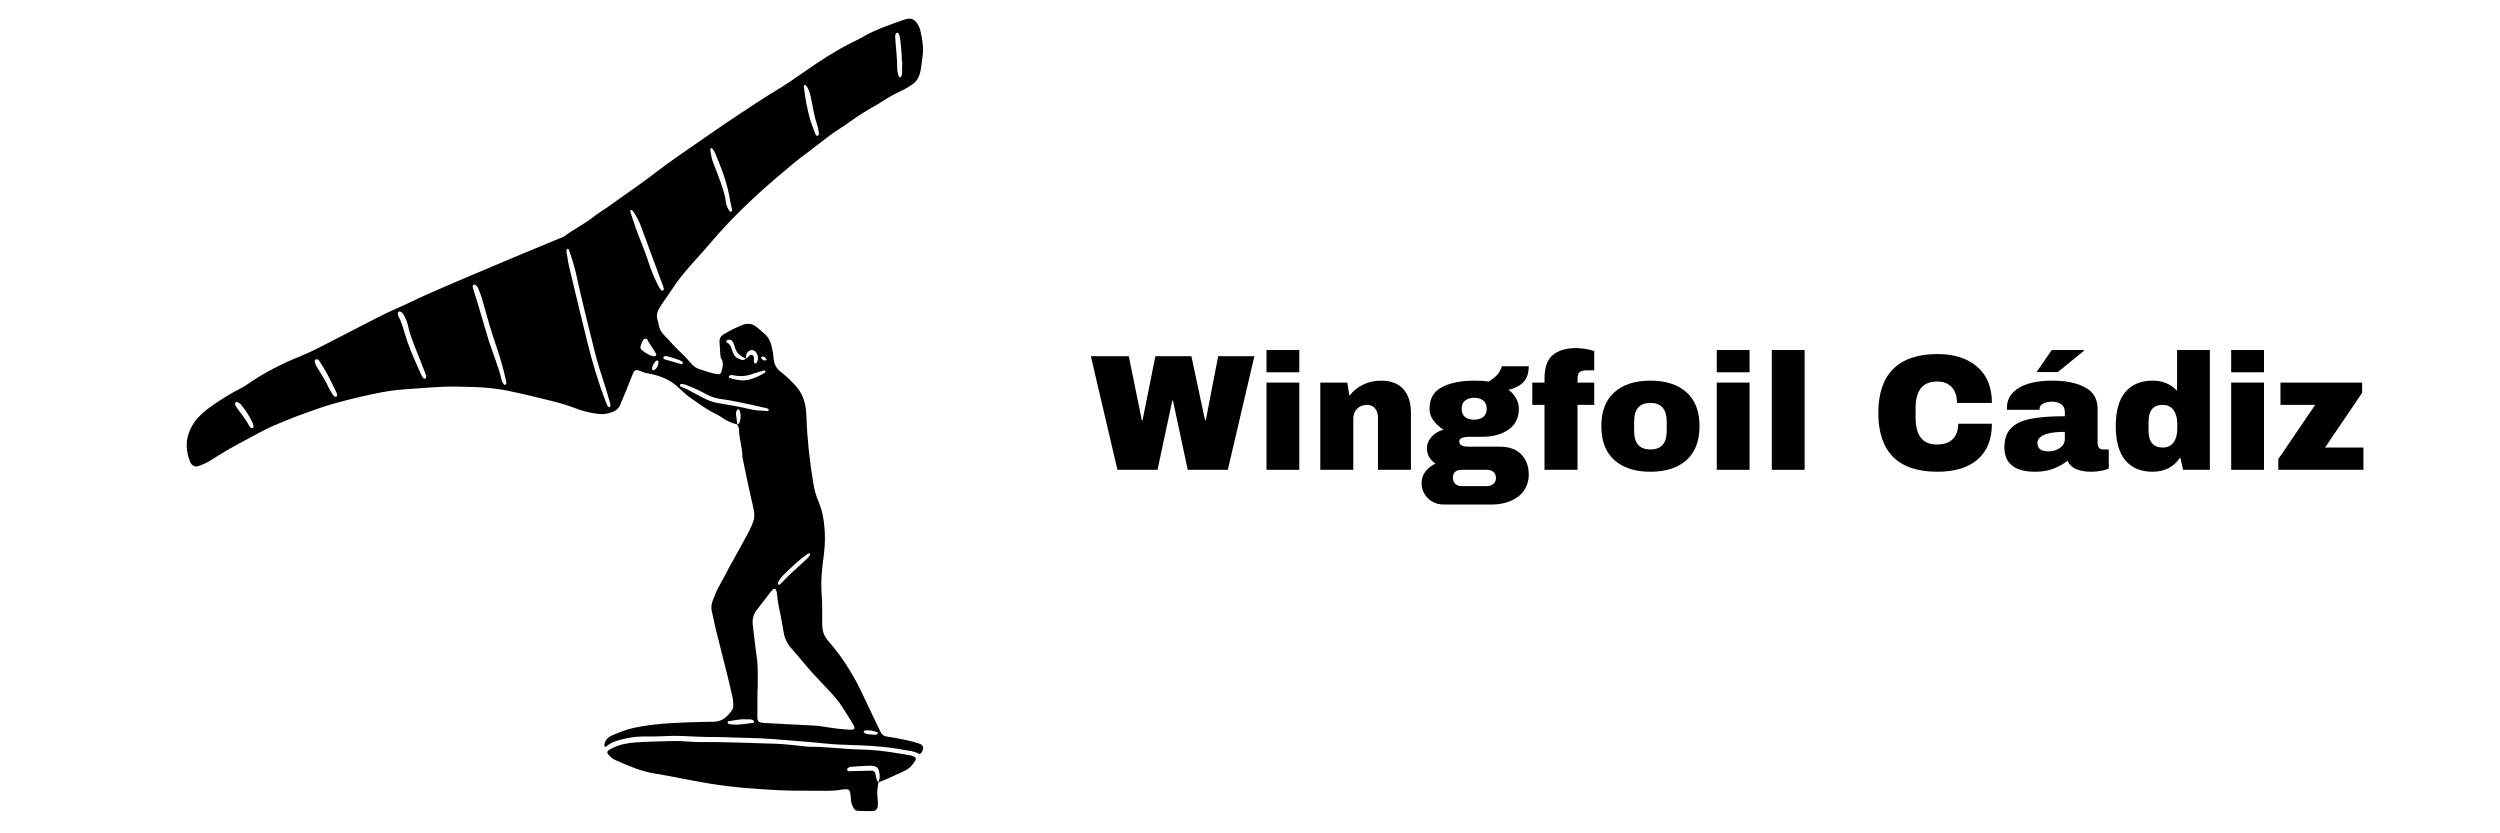 <svg xmlns="http://www.w3.org/2000/svg" xmlns:xlink="http://www.w3.org/1999/xlink" width="243" zoomAndPan="magnify" viewBox="0 0 182.25 60.75" height="81" preserveAspectRatio="xMidYMid meet" version="1.0"><defs><g/></defs><path fill="#000000" d="M 66.945 54.184 C 66.621 54.082 66.293 53.996 65.957 53.93 C 65.527 53.836 65.094 53.758 64.656 53.695 C 64.438 53.664 64.293 53.574 64.199 53.371 C 63.762 52.449 63.309 51.531 62.879 50.605 C 62.215 49.18 61.383 47.863 60.344 46.684 C 60.121 46.43 60.004 46.145 59.961 45.824 C 59.938 45.664 59.938 45.504 59.938 45.344 C 59.926 44.684 59.957 44.02 59.902 43.363 C 59.828 42.473 59.906 41.598 60.023 40.727 C 60.113 40.086 60.16 39.449 60.129 38.809 C 60.086 38.047 59.977 37.293 59.676 36.582 C 59.488 36.137 59.359 35.684 59.285 35.203 C 59.023 33.598 58.84 31.992 58.789 30.367 C 58.785 30.207 58.77 30.047 58.754 29.887 C 58.684 29.188 58.434 28.57 57.941 28.055 C 57.695 27.793 57.441 27.535 57.16 27.309 C 57.066 27.23 56.969 27.16 56.879 27.082 C 56.594 26.836 56.422 26.539 56.398 26.148 C 56.383 25.891 56.336 25.633 56.281 25.379 C 56.207 25.023 56.09 24.676 55.82 24.414 C 55.605 24.207 55.379 24.012 55.141 23.828 C 54.809 23.57 54.445 23.543 54.062 23.715 C 53.844 23.812 53.621 23.902 53.406 24.008 C 53.176 24.125 52.945 24.254 52.727 24.391 C 52.527 24.52 52.43 24.703 52.453 24.953 C 52.48 25.23 52.484 25.512 52.508 25.793 C 52.516 25.91 52.523 26.043 52.582 26.141 C 52.785 26.477 52.676 26.801 52.582 27.129 C 52.551 27.234 52.465 27.293 52.355 27.281 C 51.891 27.234 51.461 27.055 51.023 26.922 C 50.789 26.852 50.59 26.727 50.422 26.539 C 50.172 26.258 49.922 25.965 49.641 25.711 C 49.195 25.305 48.816 24.84 48.395 24.41 C 48.184 24.199 48.074 23.957 48.016 23.68 C 47.996 23.578 47.988 23.477 47.953 23.387 C 47.809 23.008 47.922 22.68 48.125 22.363 C 48.199 22.242 48.277 22.129 48.355 22.012 C 48.582 21.684 48.82 21.359 49.039 21.023 C 49.418 20.43 49.871 19.895 50.328 19.363 C 50.797 18.82 51.297 18.297 51.762 17.746 C 53.367 15.84 55.18 14.145 57.09 12.547 C 57.594 12.125 58.09 11.688 58.625 11.301 C 59.273 10.828 59.895 10.316 60.535 9.84 C 60.871 9.59 61.238 9.379 61.582 9.137 C 62.156 8.73 62.73 8.332 63.332 7.973 C 63.645 7.789 63.965 7.625 64.266 7.426 C 64.77 7.094 65.293 6.805 65.84 6.555 C 66.074 6.445 66.297 6.301 66.508 6.156 C 66.801 5.953 66.977 5.672 67.066 5.328 C 67.168 4.957 67.184 4.578 67.242 4.203 C 67.344 3.574 67.262 2.965 67.121 2.359 C 67.094 2.242 67.074 2.117 67.027 2.012 C 66.754 1.418 66.488 1.223 65.848 1.457 C 64.887 1.801 63.914 2.117 63.02 2.625 C 62.691 2.812 62.348 2.984 62.008 3.152 C 60.84 3.738 59.754 4.453 58.688 5.199 C 57.93 5.727 57.168 6.25 56.379 6.719 C 55.605 7.184 54.859 7.691 54.105 8.184 C 53.168 8.797 52.242 9.43 51.324 10.074 C 50.148 10.902 48.934 11.688 47.797 12.578 C 47.375 12.91 46.934 13.223 46.492 13.539 C 45.746 14.074 44.992 14.605 44.238 15.137 C 43.93 15.355 43.598 15.547 43.301 15.785 C 42.625 16.32 41.844 16.703 41.152 17.215 C 41.043 17.297 40.898 17.332 40.77 17.387 C 39.68 17.84 38.586 18.289 37.496 18.746 C 36.262 19.266 35.027 19.789 33.793 20.312 C 32.906 20.691 32.023 21.066 31.145 21.457 C 30.395 21.789 29.664 22.164 28.91 22.488 C 28.004 22.879 27.145 23.348 26.27 23.793 C 25.215 24.324 24.172 24.883 23.117 25.414 C 22.672 25.641 22.215 25.844 21.75 26.031 C 20.445 26.559 19.203 27.207 18.047 28.008 C 17.898 28.109 17.746 28.207 17.586 28.289 C 16.891 28.645 16.223 29.051 15.578 29.492 C 14.898 29.961 14.262 30.477 13.895 31.25 C 13.504 32.062 13.535 32.871 13.867 33.688 C 13.875 33.707 13.883 33.727 13.895 33.742 C 14.035 33.98 14.242 34.066 14.504 33.965 C 14.824 33.848 15.133 33.707 15.422 33.52 C 15.875 33.227 16.336 32.945 16.805 32.676 C 17.219 32.438 17.652 32.223 18.07 31.992 C 18.652 31.676 19.227 31.352 19.832 31.082 C 21.004 30.566 22.207 30.117 23.422 29.707 C 24.672 29.289 25.965 28.992 27.254 28.711 C 28.055 28.535 28.867 28.418 29.688 28.367 C 30.566 28.312 31.445 28.23 32.324 28.195 C 32.984 28.168 33.648 28.191 34.309 28.207 C 35.312 28.23 36.309 28.316 37.289 28.543 C 37.699 28.637 38.113 28.715 38.52 28.816 C 39.664 29.113 40.824 29.324 41.934 29.758 C 42.453 29.961 43 30.098 43.559 30.168 C 43.949 30.223 44.316 30.172 44.68 30.023 C 44.91 29.93 45.094 29.785 45.195 29.551 C 45.352 29.184 45.508 28.812 45.66 28.445 C 45.824 28.035 45.977 27.621 46.148 27.215 C 46.25 26.973 46.371 26.93 46.625 27.027 C 46.812 27.102 46.992 27.18 47.195 27.215 C 48.062 27.355 48.852 27.664 49.496 28.285 C 49.785 28.562 50.086 28.836 50.414 29.059 C 50.992 29.453 51.551 29.879 52.191 30.18 C 52.371 30.262 52.539 30.379 52.707 30.488 C 53.023 30.699 53.363 30.859 53.738 30.938 C 53.812 31.055 53.871 31.176 53.875 31.32 C 53.879 32.004 54.129 32.656 54.125 33.344 C 54.363 34.461 54.582 35.582 54.844 36.691 C 55.059 37.625 55.066 37.742 54.668 38.598 C 54.641 38.652 54.617 38.707 54.59 38.762 C 54.215 39.445 53.84 40.129 53.465 40.812 C 53.387 40.953 53.301 41.09 53.227 41.23 C 52.961 41.727 52.715 42.23 52.434 42.715 C 52.23 43.066 52.098 43.441 51.949 43.812 C 51.855 44.059 51.832 44.312 51.895 44.578 C 51.988 44.969 52.059 45.363 52.152 45.75 C 52.445 46.938 52.75 48.117 53.043 49.305 C 53.176 49.828 53.297 50.352 53.41 50.879 C 53.449 51.055 53.449 51.238 53.457 51.418 C 53.461 51.539 53.445 51.66 53.371 51.762 C 53.035 52.227 52.672 52.609 52.02 52.617 C 50.758 52.633 49.496 52.664 48.238 52.766 C 47.555 52.82 46.883 52.926 46.215 53.059 C 45.664 53.172 45.145 53.391 44.629 53.605 C 44.316 53.734 44.105 53.969 44.051 54.32 C 44.047 54.352 44.062 54.402 44.09 54.422 C 44.109 54.441 44.172 54.441 44.191 54.422 C 44.551 54.102 44.992 53.984 45.441 53.875 C 45.891 53.762 46.348 53.699 46.809 53.691 C 47.391 53.684 47.973 53.699 48.551 53.66 C 48.973 53.633 49.391 53.637 49.809 53.656 C 50.352 53.688 50.891 53.707 51.43 53.723 C 51.852 53.734 52.273 53.719 52.691 53.738 C 53.914 53.797 55.137 53.777 56.355 53.879 C 57.234 53.953 58.113 54.016 58.988 54.09 C 59.746 54.152 60.504 54.254 61.262 54.281 C 62.266 54.32 63.266 54.34 64.262 54.438 C 64.781 54.492 65.297 54.551 65.809 54.652 C 66.199 54.73 66.605 54.738 66.969 54.941 C 67.043 54.984 67.121 54.945 67.172 54.867 C 67.395 54.516 67.332 54.305 66.945 54.184 Z M 65.297 2.457 C 65.305 2.426 65.352 2.395 65.387 2.391 C 65.418 2.387 65.473 2.402 65.488 2.43 C 65.531 2.492 65.574 2.566 65.586 2.641 C 65.629 2.918 65.668 3.195 65.691 3.473 C 65.723 3.793 65.73 4.113 65.75 4.434 C 65.758 4.434 65.766 4.434 65.77 4.434 C 65.77 4.711 65.77 4.992 65.762 5.27 C 65.758 5.391 65.746 5.512 65.676 5.613 C 65.664 5.629 65.641 5.645 65.625 5.645 C 65.594 5.637 65.539 5.625 65.531 5.602 C 65.484 5.43 65.41 5.254 65.41 5.082 C 65.418 4.277 65.305 3.484 65.258 2.688 C 65.254 2.609 65.273 2.531 65.297 2.457 Z M 58.668 6.191 C 58.68 6.184 58.711 6.191 58.723 6.203 C 58.773 6.262 58.828 6.32 58.867 6.387 C 59.02 6.672 59.094 6.984 59.152 7.297 C 59.27 7.922 59.379 8.551 59.586 9.156 C 59.648 9.344 59.672 9.543 59.699 9.742 C 59.707 9.789 59.668 9.871 59.629 9.891 C 59.547 9.926 59.477 9.867 59.449 9.789 C 59.293 9.359 59.105 8.934 58.996 8.492 C 58.836 7.836 58.695 7.172 58.621 6.453 C 58.613 6.418 58.594 6.34 58.594 6.262 C 58.594 6.238 58.637 6.211 58.668 6.191 Z M 51.824 10.801 C 51.852 10.789 51.914 10.809 51.93 10.832 C 52.008 10.945 52.09 11.062 52.145 11.188 C 52.605 12.293 53.039 13.41 53.223 14.605 C 53.262 14.859 53.332 15.109 53.383 15.355 C 53.344 15.391 53.32 15.418 53.289 15.434 C 53.277 15.441 53.246 15.438 53.234 15.426 C 53.191 15.383 53.145 15.344 53.117 15.293 C 53.008 15.102 52.934 14.895 52.906 14.676 C 52.836 14.094 52.625 13.555 52.43 13.008 C 52.293 12.633 52.152 12.258 52.004 11.891 C 51.871 11.57 51.832 11.238 51.777 10.902 C 51.773 10.871 51.797 10.812 51.824 10.801 Z M 18.422 31.199 C 18.395 31.215 18.34 31.219 18.312 31.203 C 18.266 31.172 18.215 31.133 18.188 31.082 C 17.953 30.613 17.617 30.219 17.316 29.797 C 17.238 29.684 17.145 29.578 17.133 29.43 C 17.129 29.383 17.195 29.305 17.242 29.309 C 17.281 29.312 17.328 29.309 17.355 29.328 C 17.438 29.383 17.527 29.438 17.586 29.512 C 17.918 29.938 18.223 30.379 18.438 30.879 C 18.465 30.949 18.477 31.031 18.484 31.105 C 18.484 31.137 18.453 31.184 18.422 31.199 Z M 24.551 28.887 C 24.539 28.914 24.48 28.945 24.461 28.938 C 24.406 28.918 24.348 28.887 24.316 28.844 C 24.195 28.66 24.062 28.48 23.973 28.285 C 23.77 27.832 23.508 27.41 23.246 26.988 C 23.121 26.785 22.984 26.586 22.938 26.348 C 22.926 26.281 23.016 26.172 23.078 26.184 C 23.16 26.191 23.227 26.234 23.27 26.301 C 23.461 26.605 23.66 26.902 23.832 27.219 C 24.074 27.672 24.293 28.141 24.523 28.602 C 24.566 28.691 24.598 28.789 24.551 28.887 Z M 31.055 27.531 C 31.043 27.562 31.016 27.605 30.984 27.617 C 30.953 27.625 30.898 27.609 30.879 27.586 C 30.816 27.508 30.762 27.426 30.719 27.336 C 30.613 27.121 30.523 26.898 30.422 26.68 C 30.066 25.895 29.738 25.102 29.496 24.273 C 29.371 23.852 29.254 23.43 29.035 23.039 C 29 22.977 29 22.887 29.004 22.809 C 29.012 22.75 29.066 22.711 29.129 22.703 C 29.238 22.719 29.312 22.785 29.371 22.867 C 29.562 23.156 29.691 23.473 29.758 23.805 C 29.844 24.223 29.988 24.613 30.137 25.008 C 30.293 25.418 30.461 25.824 30.621 26.234 C 30.754 26.57 30.883 26.906 31.012 27.238 C 31.051 27.332 31.09 27.43 31.055 27.531 Z M 36.891 28 C 36.879 28.02 36.867 28.047 36.852 28.047 C 36.812 28.051 36.754 28.055 36.742 28.035 C 36.68 27.938 36.598 27.836 36.574 27.727 C 36.348 26.73 35.934 25.793 35.629 24.824 C 35.371 24.004 35.145 23.176 34.898 22.352 C 34.789 21.988 34.672 21.629 34.559 21.266 C 34.52 21.133 34.484 20.996 34.453 20.883 C 34.48 20.824 34.492 20.766 34.516 20.758 C 34.566 20.75 34.641 20.742 34.676 20.773 C 34.75 20.836 34.82 20.918 34.855 21.004 C 34.957 21.242 35.051 21.488 35.125 21.734 C 35.328 22.426 35.512 23.121 35.719 23.809 C 35.887 24.363 36.066 24.914 36.254 25.465 C 36.508 26.203 36.703 26.953 36.883 27.711 C 36.906 27.809 36.941 27.906 36.891 28 Z M 44.496 29.605 C 44.492 29.637 44.453 29.68 44.426 29.684 C 44.395 29.688 44.34 29.668 44.324 29.641 C 44.273 29.559 44.23 29.465 44.195 29.375 C 43.625 27.918 43.184 26.422 42.809 24.906 C 42.367 23.117 41.938 21.328 41.512 19.535 C 41.414 19.129 41.355 18.711 41.293 18.359 C 41.309 18.254 41.309 18.215 41.32 18.18 C 41.324 18.164 41.348 18.148 41.363 18.141 C 41.379 18.137 41.406 18.137 41.418 18.148 C 41.445 18.176 41.477 18.207 41.488 18.242 C 41.676 18.793 41.859 19.344 41.984 19.91 C 42.387 21.77 42.859 23.613 43.309 25.461 C 43.551 26.477 43.898 27.453 44.203 28.449 C 44.301 28.773 44.398 29.102 44.488 29.43 C 44.504 29.484 44.504 29.547 44.496 29.605 Z M 56.699 42.516 C 56.785 42.289 56.934 42.098 57.105 41.93 C 57.676 41.375 58.238 40.809 58.902 40.363 C 58.934 40.344 58.977 40.344 59.016 40.34 C 59.027 40.34 59.043 40.367 59.055 40.383 C 59.055 40.402 59.066 40.43 59.059 40.441 C 58.988 40.539 58.926 40.645 58.84 40.723 C 58.402 41.129 57.957 41.527 57.52 41.938 C 57.344 42.098 57.188 42.281 57.02 42.453 C 56.965 42.508 56.91 42.566 56.848 42.613 C 56.82 42.629 56.766 42.629 56.738 42.613 C 56.715 42.598 56.691 42.543 56.699 42.516 Z M 55.5 26.043 C 55.523 26.02 55.559 25.984 55.586 25.988 C 55.719 25.988 55.801 26.07 55.863 26.176 C 55.871 26.191 55.863 26.215 55.863 26.234 C 55.848 26.246 55.836 26.27 55.82 26.273 C 55.695 26.309 55.562 26.238 55.492 26.098 C 55.484 26.082 55.488 26.051 55.5 26.043 Z M 55.801 27.09 C 55.781 27.121 55.766 27.168 55.738 27.184 C 55.375 27.398 54.996 27.578 54.586 27.68 C 54.414 27.723 54.23 27.723 54.133 27.734 C 53.754 27.703 53.461 27.648 53.176 27.551 C 53.152 27.543 53.125 27.488 53.129 27.457 C 53.133 27.426 53.164 27.387 53.191 27.371 C 53.328 27.316 53.469 27.352 53.605 27.379 C 54.094 27.477 54.555 27.379 55.012 27.211 C 55.25 27.121 55.504 27.066 55.754 26.996 C 55.762 26.992 55.785 27.02 55.797 27.035 C 55.805 27.051 55.805 27.074 55.801 27.09 Z M 54.562 25.617 C 54.723 25.48 54.965 25.496 55.094 25.656 C 55.281 25.895 55.301 26.156 55.176 26.43 C 55.164 26.457 55.121 26.484 55.086 26.492 C 55.012 26.512 54.988 26.457 54.973 26.398 C 54.914 26.223 55.062 25.957 54.82 25.875 C 54.645 25.816 54.551 26.055 54.402 26.137 C 54.363 25.938 54.398 25.758 54.562 25.617 Z M 52.957 24.836 C 52.988 24.797 53.059 24.773 53.113 24.766 C 53.242 24.746 53.352 24.801 53.414 24.914 C 53.48 25.035 53.539 25.164 53.57 25.297 C 53.648 25.633 53.844 25.863 54.141 26.02 C 54.223 26.062 54.305 26.105 54.391 26.145 C 54.27 26.223 54.148 26.277 54.004 26.219 C 53.797 26.137 53.594 26.051 53.492 25.836 C 53.426 25.691 53.371 25.543 53.32 25.391 C 53.266 25.215 53.184 25.066 53.004 24.984 C 52.949 24.961 52.922 24.883 52.957 24.836 Z M 46.328 16.574 C 46.199 16.195 46.07 15.82 45.949 15.441 C 45.934 15.387 45.957 15.32 46.02 15.301 C 46.047 15.297 46.094 15.328 46.117 15.355 C 46.156 15.398 46.188 15.449 46.219 15.5 C 46.445 15.832 46.617 16.191 46.754 16.566 C 47.023 17.297 47.289 18.027 47.559 18.754 C 47.816 19.445 48.074 20.137 48.328 20.828 C 48.363 20.922 48.383 21.016 48.406 21.098 C 48.355 21.141 48.332 21.168 48.301 21.188 C 48.285 21.199 48.254 21.199 48.246 21.191 C 48.18 21.117 48.105 21.047 48.059 20.965 C 47.754 20.379 47.484 19.777 47.289 19.148 C 47.016 18.273 46.633 17.438 46.328 16.574 Z M 46.773 25.504 C 46.691 25.434 46.668 25.34 46.699 25.238 C 46.727 25.141 46.758 25.047 46.805 24.957 C 46.863 24.84 46.902 24.676 47.078 24.691 C 47.223 24.699 47.227 24.855 47.293 24.949 C 47.438 25.164 47.578 25.379 47.715 25.598 C 47.77 25.68 47.809 25.77 47.848 25.844 C 47.816 25.895 47.801 25.945 47.773 25.953 C 47.719 25.969 47.652 25.977 47.602 25.965 C 47.285 25.883 47.023 25.707 46.773 25.504 Z M 47.672 26.988 C 47.656 27 47.633 26.992 47.613 26.992 C 47.586 26.965 47.559 26.941 47.535 26.914 C 47.527 26.902 47.523 26.875 47.527 26.859 C 47.562 26.641 47.668 26.457 47.824 26.305 C 47.848 26.281 47.902 26.273 47.934 26.281 C 47.961 26.289 48.004 26.332 48.004 26.355 C 48.012 26.629 47.902 26.844 47.672 26.988 Z M 48.449 26.195 C 48.391 26.176 48.352 26.129 48.363 26.059 C 48.379 25.992 48.426 25.965 48.492 25.961 C 48.512 25.957 48.531 25.961 48.59 25.961 C 48.953 26.066 49.367 26.148 49.734 26.359 C 49.762 26.375 49.781 26.426 49.781 26.461 C 49.773 26.531 49.711 26.559 49.656 26.543 C 49.254 26.43 48.852 26.312 48.449 26.195 Z M 53.887 30.855 C 53.871 30.891 53.797 30.902 53.746 30.926 C 53.715 30.695 53.684 30.469 53.66 30.238 C 53.645 30.121 53.66 30.004 53.727 29.898 C 53.746 29.871 53.785 29.84 53.816 29.836 C 53.848 29.836 53.902 29.859 53.91 29.887 C 54.023 30.211 54.02 30.535 53.887 30.855 Z M 53.523 29.59 C 53.129 29.527 52.734 29.445 52.34 29.383 C 51.922 29.312 51.535 29.156 51.164 28.953 C 50.809 28.762 50.461 28.57 50.105 28.387 C 49.945 28.305 49.773 28.25 49.613 28.176 C 49.586 28.164 49.562 28.105 49.566 28.074 C 49.57 28.047 49.613 28 49.641 28 C 49.738 28.004 49.844 28 49.934 28.031 C 50.215 28.137 50.492 28.25 50.766 28.375 C 51.035 28.5 51.305 28.637 51.57 28.781 C 51.926 28.973 52.301 29.062 52.707 29.113 C 53.363 29.195 54.008 29.352 54.652 29.48 C 55.062 29.566 55.473 29.664 55.883 29.758 C 55.992 29.781 56.07 29.852 56.043 29.898 C 55.992 29.98 55.906 29.965 55.832 29.965 C 55.789 29.965 55.75 29.957 55.711 29.953 C 55.652 29.949 55.59 29.941 55.496 29.934 C 54.844 29.926 54.195 29.691 53.523 29.59 Z M 54.922 52.695 C 54.336 52.754 53.75 52.898 53.152 52.785 C 53.133 52.781 53.113 52.773 53.098 52.758 C 53.074 52.73 53.039 52.699 53.039 52.668 C 53.035 52.641 53.066 52.586 53.09 52.582 C 53.52 52.523 53.945 52.406 54.387 52.441 C 54.562 52.453 54.75 52.402 54.91 52.508 C 54.938 52.523 54.965 52.566 54.965 52.602 C 54.969 52.633 54.941 52.695 54.922 52.695 Z M 61.98 53.195 C 61.66 53.176 61.34 53.156 61.023 53.117 C 60.605 53.066 60.191 52.992 59.777 52.934 C 59.656 52.914 59.535 52.906 59.418 52.898 C 58.355 52.844 57.297 52.789 56.238 52.734 C 56.059 52.727 55.875 52.719 55.695 52.703 C 55.266 52.664 55.211 52.605 55.211 52.195 C 55.211 51.633 55.215 51.074 55.219 50.512 C 55.219 50.434 55.219 50.352 55.219 50.273 C 55.227 50.273 55.23 50.273 55.234 50.273 C 55.238 49.93 55.246 49.59 55.242 49.25 C 55.242 48.75 55.227 48.25 55.148 47.754 C 55.039 47.043 54.98 46.32 54.883 45.609 C 54.824 45.168 54.91 44.781 55.195 44.43 C 55.531 44.008 55.852 43.57 56.184 43.145 C 56.246 43.066 56.32 42.996 56.398 42.938 C 56.449 42.898 56.527 42.926 56.555 42.977 C 56.598 43.062 56.633 43.16 56.641 43.258 C 56.684 43.859 56.82 44.445 56.941 45.035 C 57.004 45.348 57.059 45.664 57.105 45.98 C 57.172 46.449 57.34 46.863 57.656 47.223 C 58.066 47.691 58.465 48.168 58.863 48.641 C 59.438 49.312 60.062 49.93 60.656 50.582 C 60.898 50.848 61.129 51.129 61.328 51.426 C 61.641 51.891 61.93 52.371 62.219 52.855 C 62.371 53.109 62.297 53.211 61.98 53.195 Z M 63.918 53.543 C 63.844 53.559 63.766 53.559 63.691 53.562 C 63.457 53.52 63.211 53.574 63.008 53.422 C 62.98 53.402 62.953 53.359 62.957 53.328 C 62.961 53.301 63.004 53.262 63.031 53.258 C 63.348 53.203 63.652 53.262 63.949 53.383 C 63.973 53.391 64 53.445 63.996 53.473 C 63.992 53.5 63.949 53.535 63.918 53.543 Z M 63.918 53.543 " fill-opacity="1" fill-rule="nonzero"/><path fill="#000000" d="M 66.633 55.156 C 66.539 55.117 66.445 55.078 66.348 55.062 C 66.109 55.016 65.871 54.988 65.637 54.945 C 64.629 54.762 63.617 54.652 62.594 54.633 C 61.395 54.605 60.199 54.426 58.996 54.438 C 58.84 54.441 58.68 54.406 58.52 54.391 C 57.863 54.332 57.203 54.238 56.547 54.219 C 54.645 54.164 52.742 54.078 50.84 54.094 C 50.68 54.098 50.52 54.078 50.359 54.07 C 49.961 54.051 49.559 54.012 49.16 54.02 C 48.219 54.039 47.277 54.059 46.34 54.121 C 45.781 54.16 45.227 54.262 44.711 54.504 C 44.117 54.777 44.168 54.871 44.621 55.273 C 44.695 55.336 44.793 55.379 44.883 55.418 C 45.781 55.812 46.668 56.211 47.652 56.375 C 49.035 56.605 50.402 56.906 51.785 57.133 C 53.352 57.395 54.926 57.504 56.504 57.594 C 57.543 57.652 58.59 57.641 59.629 57.645 C 60.211 57.648 60.793 57.672 61.367 57.559 C 61.465 57.539 61.566 57.543 61.668 57.539 C 61.875 57.539 61.949 57.598 61.984 57.816 C 62.012 57.996 62.027 58.176 62.043 58.355 C 62.059 58.559 62.133 58.742 62.234 58.918 C 62.297 59.027 62.391 59.105 62.523 59.109 C 62.883 59.121 63.242 59.133 63.602 59.129 C 63.828 59.129 63.973 58.984 63.992 58.754 C 64.008 58.598 64.008 58.434 63.984 58.277 C 63.922 57.855 63.953 57.441 64.043 57.031 C 64.246 56.949 64.449 56.879 64.648 56.789 C 65.086 56.594 65.52 56.391 65.957 56.188 C 66.297 56.031 66.531 55.758 66.727 55.449 C 66.801 55.336 66.758 55.203 66.633 55.156 Z M 64.039 57.02 C 63.867 56.859 63.875 56.629 63.82 56.422 C 63.777 56.266 63.68 56.176 63.523 56.18 C 63.051 56.188 62.574 56.203 62.098 56.215 C 62.02 56.219 61.938 56.23 61.863 56.219 C 61.801 56.211 61.754 56.168 61.762 56.098 C 61.766 56.062 61.777 56.012 61.801 55.996 C 61.867 55.953 61.941 55.91 62.016 55.902 C 62.473 55.871 62.926 55.832 63.383 55.82 C 63.945 55.812 64.082 55.957 64.125 56.512 C 64.137 56.691 64.117 56.859 64.039 57.02 Z M 64.039 57.02 " fill-opacity="1" fill-rule="nonzero"/><g fill="#000000" fill-opacity="1"><g transform="translate(79.461, 34.249)"><g><path d="M 7.125 0 L 6.047 -5.047 L 6 -5.047 L 4.922 0 L 2 0 L 0.062 -8.281 L 2.828 -8.281 L 3.781 -3.594 L 3.828 -3.594 L 4.766 -8.281 L 7.391 -8.281 L 8.391 -3.594 L 8.438 -3.594 L 9.344 -8.281 L 11.984 -8.281 L 10.047 0 Z M 7.125 0 "/></g></g></g><g fill="#000000" fill-opacity="1"><g transform="translate(91.516, 34.249)"><g><path d="M 0.812 -7.109 L 0.812 -8.734 L 3.203 -8.734 L 3.203 -7.109 Z M 0.812 0 L 0.812 -6.359 L 3.203 -6.359 L 3.203 0 Z M 0.812 0 "/></g></g></g><g fill="#000000" fill-opacity="1"><g transform="translate(95.53, 34.249)"><g><path d="M 5.109 -6.5 C 5.848 -6.5 6.398 -6.297 6.766 -5.891 C 7.141 -5.484 7.328 -4.895 7.328 -4.125 L 7.328 0 L 4.922 0 L 4.922 -3.828 C 4.922 -4.098 4.848 -4.316 4.703 -4.484 C 4.566 -4.648 4.375 -4.734 4.125 -4.734 C 3.82 -4.734 3.578 -4.633 3.391 -4.438 C 3.211 -4.25 3.125 -4.016 3.125 -3.734 L 3.125 0 L 0.719 0 L 0.719 -6.359 L 2.688 -6.359 L 2.844 -5.391 C 3.094 -5.734 3.422 -6.004 3.828 -6.203 C 4.234 -6.398 4.66 -6.5 5.109 -6.5 Z M 5.109 -6.5 "/></g></g></g><g fill="#000000" fill-opacity="1"><g transform="translate(103.57, 34.249)"><g><path d="M 7.875 -7.547 C 7.875 -7.055 7.75 -6.676 7.5 -6.406 C 7.258 -6.145 6.895 -5.953 6.406 -5.828 C 6.645 -5.648 6.828 -5.441 6.953 -5.203 C 7.086 -4.973 7.156 -4.723 7.156 -4.453 C 7.156 -3.785 6.898 -3.273 6.391 -2.922 C 5.879 -2.578 5.242 -2.406 4.484 -2.406 L 3.562 -2.406 C 3.062 -2.406 2.812 -2.289 2.812 -2.062 C 2.812 -1.945 2.863 -1.852 2.969 -1.781 C 3.082 -1.719 3.281 -1.688 3.562 -1.688 L 5.734 -1.688 C 6.441 -1.688 6.973 -1.5 7.328 -1.125 C 7.691 -0.758 7.875 -0.27 7.875 0.344 C 7.875 0.801 7.754 1.195 7.516 1.531 C 7.273 1.863 6.945 2.113 6.531 2.281 C 6.125 2.445 5.68 2.531 5.203 2.531 L 1.656 2.531 C 1.375 2.531 1.109 2.461 0.859 2.328 C 0.617 2.191 0.426 2.004 0.281 1.766 C 0.133 1.523 0.062 1.258 0.062 0.969 C 0.062 0.656 0.156 0.375 0.344 0.125 C 0.539 -0.125 0.785 -0.316 1.078 -0.453 C 0.879 -0.586 0.723 -0.75 0.609 -0.938 C 0.504 -1.133 0.453 -1.344 0.453 -1.562 C 0.453 -1.875 0.566 -2.156 0.797 -2.406 C 1.023 -2.664 1.312 -2.836 1.656 -2.922 C 1.344 -3.129 1.094 -3.363 0.906 -3.625 C 0.727 -3.883 0.641 -4.156 0.641 -4.438 C 0.641 -5.176 0.938 -5.703 1.531 -6.016 C 2.133 -6.336 2.93 -6.5 3.922 -6.5 C 4.348 -6.5 4.695 -6.477 4.969 -6.438 C 5.352 -6.688 5.602 -6.91 5.719 -7.109 C 5.844 -7.316 5.906 -7.461 5.906 -7.547 Z M 3.891 -5.25 C 3.629 -5.25 3.41 -5.18 3.234 -5.047 C 3.066 -4.91 2.984 -4.711 2.984 -4.453 C 2.984 -4.191 3.062 -3.992 3.219 -3.859 C 3.375 -3.723 3.598 -3.656 3.891 -3.656 C 4.18 -3.656 4.406 -3.723 4.562 -3.859 C 4.727 -3.992 4.812 -4.191 4.812 -4.453 C 4.812 -4.723 4.727 -4.922 4.562 -5.047 C 4.406 -5.18 4.18 -5.25 3.891 -5.25 Z M 2.969 0 C 2.781 0 2.629 0.047 2.516 0.141 C 2.398 0.242 2.344 0.391 2.344 0.578 C 2.344 0.766 2.398 0.91 2.516 1.016 C 2.641 1.129 2.789 1.188 2.969 1.188 L 4.844 1.188 C 5.02 1.188 5.172 1.133 5.297 1.031 C 5.422 0.926 5.484 0.781 5.484 0.594 C 5.484 0.406 5.422 0.258 5.297 0.156 C 5.18 0.051 5.031 0 4.844 0 Z M 2.969 0 "/></g></g></g><g fill="#000000" fill-opacity="1"><g transform="translate(111.61, 34.249)"><g><path d="M 3.312 -8.875 C 3.488 -8.875 3.707 -8.852 3.969 -8.812 C 4.238 -8.77 4.453 -8.719 4.609 -8.656 L 4.609 -7.25 L 4.062 -7.25 C 3.801 -7.25 3.625 -7.203 3.531 -7.109 C 3.438 -7.016 3.391 -6.848 3.391 -6.609 L 3.391 -6.359 L 4.609 -6.359 L 4.609 -4.734 L 3.391 -4.734 L 3.391 0 L 0.984 0 L 0.984 -4.734 L 0.094 -4.734 L 0.094 -6.359 L 0.984 -6.359 L 0.984 -6.625 C 0.984 -7.445 1.18 -8.023 1.578 -8.359 C 1.984 -8.703 2.562 -8.875 3.312 -8.875 Z M 3.312 -8.875 "/></g></g></g><g fill="#000000" fill-opacity="1"><g transform="translate(116.3, 34.249)"><g><path d="M 4.016 -6.5 C 5.129 -6.5 6.004 -6.219 6.641 -5.656 C 7.273 -5.094 7.594 -4.27 7.594 -3.188 C 7.594 -2.094 7.273 -1.266 6.641 -0.703 C 6.004 -0.141 5.129 0.141 4.016 0.141 C 2.898 0.141 2.023 -0.141 1.391 -0.703 C 0.754 -1.266 0.438 -2.094 0.438 -3.188 C 0.438 -4.27 0.754 -5.094 1.391 -5.656 C 2.023 -6.219 2.898 -6.5 4.016 -6.5 Z M 4.016 -4.875 C 3.223 -4.875 2.828 -4.422 2.828 -3.516 L 2.828 -2.828 C 2.828 -1.93 3.223 -1.484 4.016 -1.484 C 4.805 -1.484 5.203 -1.93 5.203 -2.828 L 5.203 -3.516 C 5.203 -4.422 4.805 -4.875 4.016 -4.875 Z M 4.016 -4.875 "/></g></g></g><g fill="#000000" fill-opacity="1"><g transform="translate(124.34, 34.249)"><g><path d="M 0.812 -7.109 L 0.812 -8.734 L 3.203 -8.734 L 3.203 -7.109 Z M 0.812 0 L 0.812 -6.359 L 3.203 -6.359 L 3.203 0 Z M 0.812 0 "/></g></g></g><g fill="#000000" fill-opacity="1"><g transform="translate(128.354, 34.249)"><g><path d="M 0.812 0 L 0.812 -8.734 L 3.203 -8.734 L 3.203 0 Z M 0.812 0 "/></g></g></g><g fill="#000000" fill-opacity="1"><g transform="translate(132.368, 34.249)"><g/></g></g><g fill="#000000" fill-opacity="1"><g transform="translate(136.382, 34.249)"><g><path d="M 4.844 -8.438 C 6.07 -8.438 7.039 -8.129 7.75 -7.516 C 8.469 -6.898 8.828 -6.02 8.828 -4.875 L 6.281 -4.875 C 6.281 -5.363 6.156 -5.742 5.906 -6.016 C 5.656 -6.297 5.297 -6.438 4.828 -6.438 C 4.297 -6.438 3.898 -6.27 3.641 -5.938 C 3.391 -5.602 3.266 -5.133 3.266 -4.531 L 3.266 -3.766 C 3.266 -3.16 3.391 -2.688 3.641 -2.344 C 3.898 -2.008 4.289 -1.844 4.812 -1.844 C 5.32 -1.844 5.707 -1.973 5.969 -2.234 C 6.238 -2.504 6.375 -2.879 6.375 -3.359 L 8.828 -3.359 C 8.828 -2.223 8.477 -1.352 7.781 -0.75 C 7.094 -0.156 6.113 0.141 4.844 0.141 C 3.426 0.141 2.352 -0.219 1.625 -0.938 C 0.906 -1.664 0.547 -2.734 0.547 -4.141 C 0.547 -5.555 0.906 -6.625 1.625 -7.344 C 2.352 -8.07 3.426 -8.438 4.844 -8.438 Z M 4.844 -8.438 "/></g></g></g><g fill="#000000" fill-opacity="1"><g transform="translate(145.761, 34.249)"><g><path d="M 2.703 -7.125 L 3.812 -8.734 L 6.141 -8.734 L 6.172 -8.688 L 4.25 -7.125 Z M 3.859 -6.5 C 4.836 -6.5 5.629 -6.336 6.234 -6.016 C 6.848 -5.691 7.156 -5.164 7.156 -4.438 L 7.156 -1.953 C 7.156 -1.816 7.188 -1.703 7.25 -1.609 C 7.312 -1.523 7.41 -1.484 7.547 -1.484 L 7.969 -1.484 L 7.969 -0.094 C 7.945 -0.082 7.883 -0.055 7.781 -0.016 C 7.688 0.016 7.547 0.047 7.359 0.078 C 7.172 0.117 6.957 0.141 6.719 0.141 C 6.25 0.141 5.863 0.07 5.562 -0.062 C 5.27 -0.207 5.066 -0.406 4.953 -0.656 C 4.648 -0.414 4.305 -0.223 3.922 -0.078 C 3.547 0.066 3.109 0.141 2.609 0.141 C 1.109 0.141 0.359 -0.453 0.359 -1.641 C 0.359 -2.254 0.523 -2.723 0.859 -3.047 C 1.191 -3.379 1.672 -3.602 2.297 -3.719 C 2.922 -3.844 3.742 -3.906 4.766 -3.906 L 4.766 -4.219 C 4.766 -4.469 4.676 -4.656 4.5 -4.781 C 4.32 -4.906 4.098 -4.969 3.828 -4.969 C 3.578 -4.969 3.363 -4.922 3.188 -4.828 C 3.008 -4.742 2.922 -4.609 2.922 -4.422 L 2.922 -4.375 L 0.547 -4.375 C 0.547 -4.414 0.547 -4.473 0.547 -4.547 C 0.547 -5.141 0.832 -5.613 1.406 -5.969 C 1.977 -6.32 2.797 -6.5 3.859 -6.5 Z M 4.766 -2.766 C 4.078 -2.766 3.57 -2.691 3.25 -2.547 C 2.926 -2.398 2.766 -2.203 2.766 -1.953 C 2.766 -1.547 3.035 -1.344 3.578 -1.344 C 3.891 -1.344 4.164 -1.426 4.406 -1.594 C 4.645 -1.77 4.766 -1.984 4.766 -2.234 Z M 4.766 -2.766 "/></g></g></g><g fill="#000000" fill-opacity="1"><g transform="translate(153.801, 34.249)"><g><path d="M 5.344 0 L 5.141 -0.906 C 4.672 -0.207 4 0.141 3.125 0.141 C 2.258 0.141 1.594 -0.141 1.125 -0.703 C 0.664 -1.266 0.438 -2.094 0.438 -3.188 C 0.438 -4.281 0.664 -5.102 1.125 -5.656 C 1.594 -6.219 2.258 -6.5 3.125 -6.5 C 3.852 -6.5 4.445 -6.254 4.906 -5.766 L 4.906 -8.734 L 7.297 -8.734 L 7.297 0 Z M 3.859 -4.734 C 3.172 -4.734 2.828 -4.32 2.828 -3.5 L 2.828 -2.859 C 2.828 -2.035 3.172 -1.625 3.859 -1.625 C 4.211 -1.625 4.477 -1.75 4.656 -2 C 4.832 -2.25 4.922 -2.57 4.922 -2.969 L 4.922 -3.375 C 4.922 -3.77 4.832 -4.094 4.656 -4.344 C 4.477 -4.602 4.211 -4.734 3.859 -4.734 Z M 3.859 -4.734 "/></g></g></g><g fill="#000000" fill-opacity="1"><g transform="translate(161.841, 34.249)"><g><path d="M 0.812 -7.109 L 0.812 -8.734 L 3.203 -8.734 L 3.203 -7.109 Z M 0.812 0 L 0.812 -6.359 L 3.203 -6.359 L 3.203 0 Z M 0.812 0 "/></g></g></g><g fill="#000000" fill-opacity="1"><g transform="translate(165.855, 34.249)"><g><path d="M 3.641 -1.625 L 6.438 -1.625 L 6.438 0 L 0.234 0 L 0.234 -0.781 L 2.922 -4.734 L 0.391 -4.734 L 0.391 -6.359 L 6.344 -6.359 L 6.344 -5.609 Z M 3.641 -1.625 "/></g></g></g></svg>